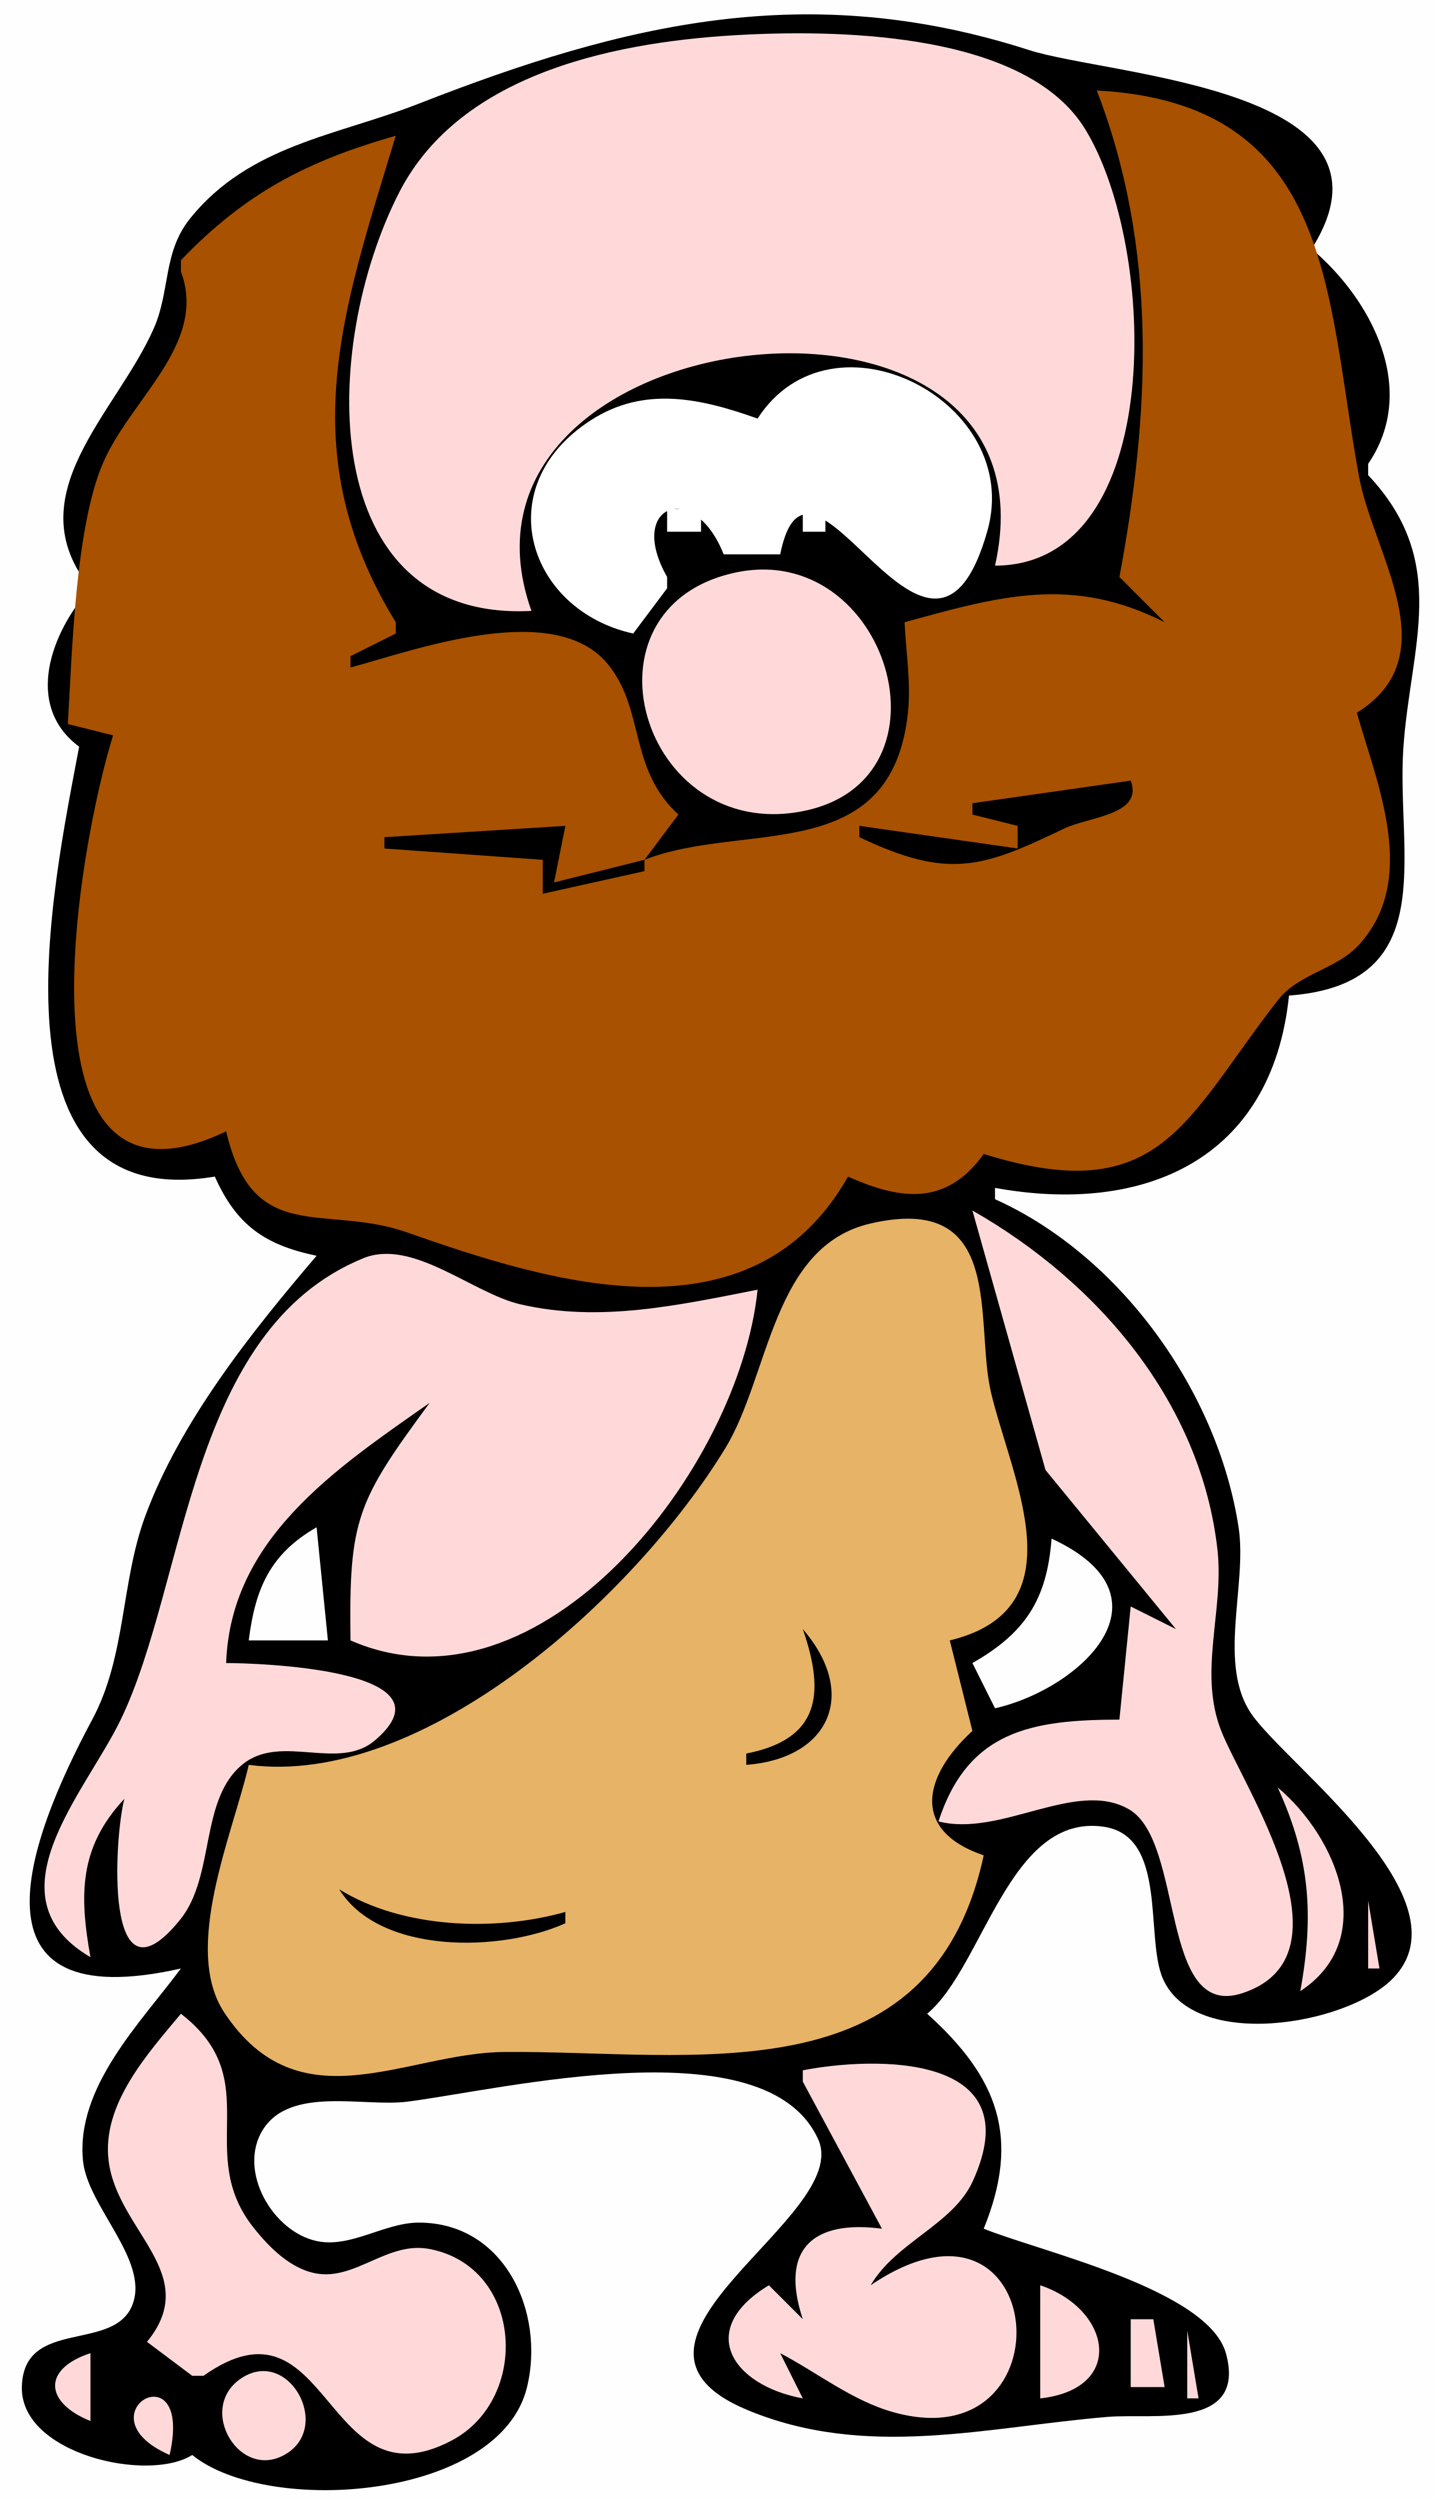 <?xml version="1.0" standalone="yes"?>
<svg xmlns="http://www.w3.org/2000/svg" width="127" height="221">
<path style="fill:#fefefe; stroke:none;" d="M0 0L0 221L127 221L127 0L0 0z"/>
<path style="fill:#000000; stroke:none;" d="M8 52C4.488 55.894 2.108 62.378 7 66C4.739 78.068 -1.674 107.456 19 104C20.917 108.301 23.422 110.047 28 111C22.25 117.734 15.951 125.616 12.85 134C10.67 139.893 11.173 146.38 8.156 152C2.28 162.946 -3.274 178.345 16 174C12.419 178.814 6.695 184.485 7.341 191C7.739 195.02 13.156 199.74 11.743 203.643C10.16 208.016 2.06 204.802 1.933 211C1.812 216.917 13.111 219.465 17 217C23.705 222.437 44.224 220.939 46.614 210.989C48.214 204.326 44.583 196.423 36.997 196.462C33.98 196.478 31.024 198.724 28.031 198.096C24.108 197.274 21.001 191.886 23.235 188.275C25.658 184.358 32.182 186.259 36 185.773C44.58 184.681 67.794 178.983 72.359 189.096C75.476 195.999 51.537 206.945 66.074 213.014C76.627 217.419 87.281 214.515 98 213.63C101.922 213.306 110.232 214.82 108.437 208.066C106.928 202.388 92.112 199.056 87 197C90.27 188.967 88.287 183.66 82 178C86.981 173.86 89.251 160.24 97.621 161.47C103.292 162.304 101.25 171.248 102.845 174.899C105.624 181.261 119.014 179.038 123.128 174.937C130.084 168.001 113.893 156.09 110.717 151.557C107.625 147.144 110.326 140.136 109.54 135C107.709 123.039 99.113 111.001 88 106L88 105C101.171 107.391 112.501 102.542 114 88C127.513 86.99 123.494 75.534 124.108 66.196C124.703 57.147 128.303 49.746 121 42L121 41C125.445 34.495 121.401 26.569 116 22C125.03 7.761 98.234 6.746 91 4.422C71.486 -1.847 55.308 2.014 37 9.177C29.791 11.998 22.026 12.815 16.796 19.335C14.411 22.31 15.058 25.705 13.614 29C10.322 36.51 1.341 43.762 8 52z"/>
<path style="fill:#ffd9d9; stroke:none;" d="M47 54C37.679 27.782 94.407 21.32 88 50C103.172 49.958 102.434 21.854 95.948 11.376C90.742 2.966 74.726 2.641 66 3.059C54.923 3.59 40.81 6.272 35.307 17.003C28.337 30.594 27.83 54.989 47 54z"/>
<path style="fill:#a85100; stroke:none;" d="M97 8C102.393 22.001 101.731 36.423 99 51L103 55C94.793 50.848 88.425 52.687 80 55C80.123 57.63 80.578 60.374 80.297 63.001C78.834 76.691 65.808 72.534 57 76L60 72C55.605 67.975 57.045 62.876 53.851 58.818C49.17 52.87 36.728 57.457 31 59L31 58L35 56L35 55C25.74 39.916 30.327 27.419 35 12C27.161 14.229 21.691 17.068 16 23L16 24C18.384 30.406 11.51 35.263 9.078 41C6.672 46.677 6.377 57.586 6 64L10 65C7.045 74.429 0.579 109.323 20 100C22.4 110.208 28.661 106.361 36 108.936C48.516 113.326 66.492 119.027 75 104C79.749 106.144 83.766 106.535 87 102C102.727 106.919 104.817 98.894 113.024 88.401C114.899 86.003 118.195 85.716 120.215 83.483C125.47 77.674 121.788 69.328 120 63C128.128 57.957 121.444 48.966 120.19 42.115C117.241 25.99 117.986 9.111 97 8z"/>
<path style="fill:#ffffff; stroke:none;" d="M67 37C62.021 35.227 57.005 34.07 52.235 37.157C43.19 43.009 46.663 53.943 56 56L59 52L59 51C55.368 44.629 61.37 42.334 64 49L69 49C71.652 35.876 82.295 64.709 87.324 46.929C90.566 35.466 73.577 26.787 67 37M59 45L59 47L62 47L62 45L59 45M71 45L71 47L73 47L73 45L71 45z"/>
<path style="fill:#ffd9d9; stroke:none;" d="M65.028 50.613C50.632 53.715 56.718 74.516 70.996 71.702C84.93 68.955 78.466 47.718 65.028 50.613z"/>
<path style="fill:#000000; stroke:none;" d="M27 62L31 60L27 62M100 69L86 71L86 72L90 73L90 75L76 73L76 74C83.897 77.749 86.873 76.716 94.083 73.25C96.34 72.165 101.136 72.056 100 69M50 73L34 74L34 75L48 76L48 79L57 77L57 76L49 78L50 73z"/>
<path style="fill:#e6b367; stroke:none;" d="M22 156C20.588 162.102 16.084 172.25 19.845 177.91C26.495 187.915 35.845 181.459 44.568 181.38C61.223 181.228 82.323 185.598 87 164C80.567 161.811 81.61 157.035 86 153L84 145C95.493 142.212 89.464 130.729 87.653 123.115C86.159 116.839 88.995 105.384 77.001 108.144C68.282 110.15 68.072 121.564 64.151 128C56.152 141.13 37.485 158.021 22 156z"/>
<path style="fill:#ffd9d9; stroke:none;" d="M86 107L92.464 129.937L104 144L100 142L99 152C91.288 152.017 85.616 152.942 83 161C88.519 162.411 95.17 157.228 99.844 159.928C104.79 162.785 102.516 178.599 109.875 176.181C120.003 172.855 109.978 157.993 108.007 153C105.956 147.803 108.272 142.357 107.674 137C106.218 123.963 97.085 113.307 86 107M8 173C7.006 167.462 6.999 163.28 11 159C10.125 162.257 9.109 178.137 15.942 169.671C19.068 165.798 17.617 158.979 21.521 155.904C24.904 153.239 29.933 156.565 33.141 153.85C40.68 147.47 22.37 147 20 147C20.384 136.029 29.633 129.852 38 124C31.567 132.726 30.847 134.257 31 145C47.762 152.332 65.389 129.854 67 114C60.06 115.355 53.054 116.929 46 115.286C41.77 114.301 36.486 109.438 32.126 111.22C16.636 117.554 16.563 139.812 10.678 152C7.539 158.5 -1.131 167.643 8 173z"/>
<path style="fill:#fefefe; stroke:none;" d="M22 145L29 145L28 135C23.905 137.349 22.572 140.396 22 145M93 136C92.6 141.36 90.681 144.344 86 147L88 151C95.599 149.261 104.173 141.171 93 136z"/>
<path style="fill:#000000; stroke:none;" d="M71 144C72.976 149.683 72.528 153.73 66 155L66 156C73.322 155.445 75.97 149.765 71 144M64 154L65 155L64 154z"/>
<path style="fill:#ffd9d9; stroke:none;" d="M113 158C115.862 164.228 116.217 169.296 115 176C121.972 171.43 118.259 162.411 113 158z"/>
<path style="fill:#000000; stroke:none;" d="M30 167C33.595 172.792 44.334 172.558 50 170L50 169C43.768 170.759 35.588 170.469 30 167M50 167L51 168L50 167z"/>
<path style="fill:#ffd9d9; stroke:none;" d="M121 168L121 174L122 174L121 168M16 178C13.053 181.531 8.986 186.011 9.607 191C10.382 197.227 17.92 200.992 13 207L17 210L18 210C29.223 202.077 28.595 221.736 39.958 215.715C46.91 212.031 46.272 200.388 37.992 198.794C34.258 198.075 31.411 201.629 27.889 200.941C25.662 200.506 23.826 198.656 22.465 196.957C17.064 190.218 23.673 183.924 16 178M71 183L71 184L78 197C71.834 196.188 68.958 198.876 71 205L68 202C61.517 205.915 64.724 210.843 71 212L69 208C72.296 209.73 75.378 212.203 79 213.217C94.84 217.649 92.755 191.319 77 202C79.266 198.155 84.276 196.643 86.035 192.795C91.251 181.387 77.22 181.782 71 183M92 202L92 212C99.568 211.157 98.302 204.13 92 202M100 205L100 211L103 211L102 205L100 205M105 206L105 212L106 212L105 206M8 214L8 208C3.698 209.419 3.965 212.375 8 214M21.386 210.191C17.255 212.864 21.294 219.574 25.453 216.809C29.262 214.275 25.477 207.544 21.386 210.191M15 217C17.164 207.454 6.894 213.443 15 217z"/>
</svg>
